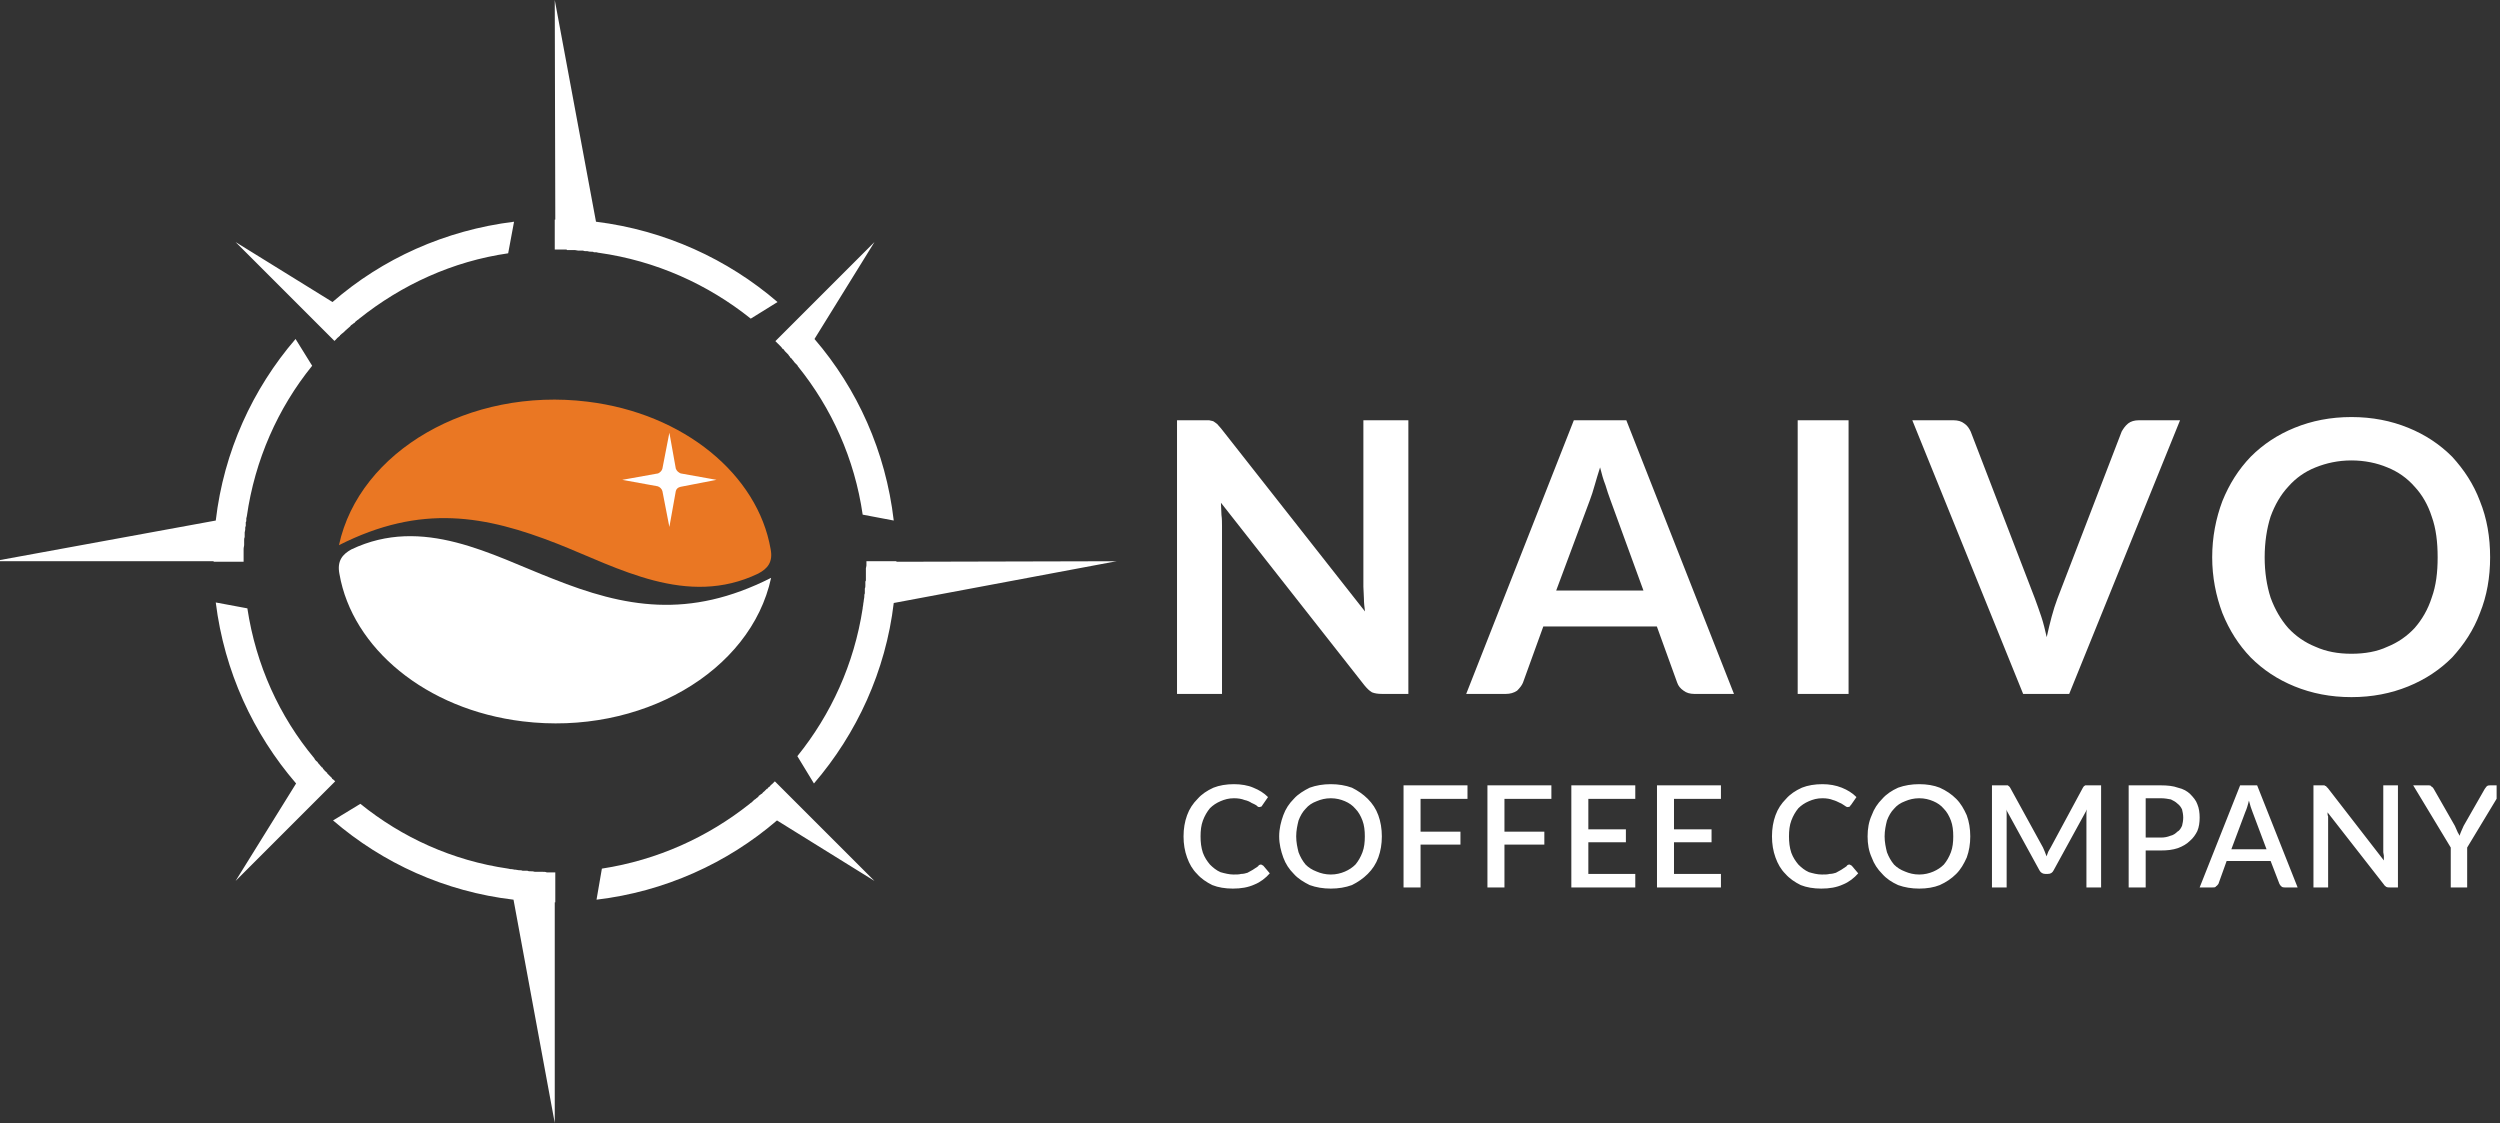 <svg width="187" height="84" viewBox="0 0 187 84" fill="none" xmlns="http://www.w3.org/2000/svg">
<rect x="0" y="0" width="187" height="84" fill="#333333" stroke="none"/>
<g clip-path="url(#clip0_1105_5470)">
<path d="M50 32L46 32.5C44.4 32.5 46 36.833 47 39L49.5 41L51 39.5L54.5 36.5L50 32Z" fill="#999D4E"/>
<path d="M50 32L46 32.5C44.4 32.5 46 36.833 47 39L49.5 41L51 39.5L54.5 36.5L50 32Z" fill="white"/>
<path fill-rule="evenodd" clip-rule="evenodd" d="M25.354 40.779C26.876 33.729 35.127 28.962 43.94 30.044C51.19 30.925 56.678 35.531 57.64 41.059C57.84 42.061 57.399 42.541 56.718 42.902C51.391 45.466 46.223 42.461 41.657 40.659C36.329 38.576 31.522 37.654 25.354 40.779ZM50.069 39.417L50.55 36.733C50.59 36.573 50.71 36.453 50.91 36.413L53.594 35.892L50.91 35.411C50.75 35.331 50.63 35.251 50.55 35.051L50.069 32.367L49.548 35.051C49.508 35.211 49.388 35.331 49.228 35.411L46.544 35.892L49.188 36.373C49.348 36.413 49.508 36.573 49.548 36.733L50.069 39.417Z" fill="#EA7723"/>
<path d="M41.496 16.424H41.536L41.496 0L44.58 16.584C49.747 17.225 54.434 19.388 58.159 22.592L56.157 23.834C52.952 21.27 49.066 19.508 44.78 18.907H44.74C44.66 18.867 44.58 18.867 44.5 18.867H44.42C44.38 18.827 44.3 18.827 44.219 18.827H44.139C44.059 18.827 43.979 18.787 43.939 18.787H43.859C43.779 18.787 43.699 18.787 43.619 18.747H43.579C43.498 18.747 43.418 18.747 43.338 18.747H43.258C43.178 18.747 43.098 18.707 43.018 18.707H42.978C42.898 18.707 42.818 18.707 42.737 18.707H42.697C42.617 18.707 42.497 18.707 42.417 18.707L42.377 18.667C42.297 18.667 42.217 18.667 42.136 18.667H42.096C42.016 18.667 41.896 18.667 41.816 18.667H41.776C41.696 18.667 41.616 18.667 41.536 18.667H41.496V16.424ZM59.602 23.914L65.41 18.106L60.923 25.356C64.128 29.081 66.251 33.768 66.852 38.936L64.528 38.495C63.928 34.329 62.205 30.524 59.682 27.399L59.642 27.319C59.602 27.279 59.561 27.239 59.481 27.159L59.441 27.119C59.401 27.079 59.361 26.999 59.321 26.959L59.281 26.919C59.241 26.838 59.201 26.798 59.121 26.758L59.081 26.678C59.041 26.638 59.001 26.598 58.961 26.518L58.92 26.478C58.88 26.438 58.8 26.358 58.76 26.318L58.72 26.277C58.68 26.238 58.64 26.157 58.6 26.117L58.52 26.077C58.48 25.997 58.44 25.957 58.4 25.917L58.32 25.837C58.28 25.797 58.239 25.757 58.2 25.717L58.159 25.677C58.079 25.597 58.039 25.556 57.999 25.517L59.602 23.914ZM67.052 41.98V42.02L83.516 41.98L66.852 45.104C66.251 50.192 64.088 54.878 60.883 58.604L59.642 56.561C62.165 53.436 63.888 49.671 64.528 45.505V45.465C64.528 45.385 64.569 45.305 64.569 45.225V45.184C64.569 45.104 64.609 45.024 64.609 44.944V44.904C64.609 44.824 64.649 44.744 64.649 44.664V44.624C64.649 44.544 64.649 44.464 64.689 44.383V44.303C64.689 44.223 64.689 44.143 64.689 44.063V44.023C64.729 43.943 64.729 43.863 64.729 43.782V43.702C64.729 43.622 64.729 43.582 64.729 43.502L64.769 43.422C64.769 43.342 64.769 43.262 64.769 43.182V43.102C64.769 43.062 64.769 42.981 64.769 42.901V42.821C64.769 42.741 64.769 42.661 64.769 42.621V42.501C64.769 42.461 64.809 42.38 64.809 42.3V42.22C64.809 42.14 64.809 42.06 64.809 41.98H67.052ZM59.561 60.046L65.41 65.894L58.119 61.368C54.394 64.572 49.707 66.695 44.62 67.296L45.021 64.973C49.187 64.332 52.952 62.609 56.076 60.126L56.117 60.086C56.197 60.046 56.237 60.006 56.277 59.966L56.357 59.886C56.397 59.846 56.437 59.805 56.517 59.765L56.557 59.725C56.597 59.685 56.677 59.645 56.717 59.605L56.757 59.525C56.837 59.485 56.878 59.445 56.918 59.405L56.998 59.365C57.038 59.325 57.078 59.245 57.158 59.205L57.198 59.164C57.238 59.124 57.278 59.084 57.358 59.004H57.398C57.438 58.924 57.478 58.884 57.559 58.844L57.599 58.804C57.639 58.724 57.719 58.684 57.759 58.644L57.799 58.604C57.839 58.564 57.919 58.483 57.959 58.444L59.561 60.046ZM41.536 67.496H41.496V84L38.411 67.296C33.284 66.695 28.637 64.572 24.912 61.368L26.955 60.126C30.079 62.65 33.845 64.372 38.011 64.973C38.051 64.973 38.131 65.013 38.211 65.013H38.291C38.371 65.013 38.451 65.053 38.491 65.053H38.571C38.651 65.053 38.732 65.093 38.812 65.093H38.852C38.932 65.093 39.012 65.093 39.092 65.133H39.172C39.252 65.133 39.333 65.133 39.413 65.133H39.453C39.533 65.173 39.613 65.173 39.693 65.173H39.733C39.813 65.173 39.893 65.173 40.014 65.213C40.134 65.213 40.214 65.213 40.294 65.213H40.334C40.414 65.213 40.494 65.213 40.614 65.213C40.694 65.213 40.815 65.213 40.895 65.253C41.015 65.253 41.095 65.253 41.215 65.253C41.295 65.253 41.416 65.253 41.496 65.253H41.536V67.496ZM23.47 60.046L17.622 65.894L22.148 58.604C18.943 54.878 16.78 50.232 16.139 45.064L18.503 45.505C19.144 49.751 20.906 53.597 23.51 56.721L23.55 56.801C23.59 56.841 23.63 56.921 23.71 56.961L23.75 57.001C23.79 57.081 23.83 57.122 23.87 57.162L23.91 57.202C23.951 57.282 24.031 57.322 24.071 57.402H24.111C24.151 57.482 24.191 57.562 24.271 57.602V57.642C24.351 57.682 24.391 57.763 24.471 57.803V57.843C24.511 57.883 24.591 57.963 24.631 58.003L24.672 58.043C24.712 58.083 24.792 58.163 24.832 58.203V58.243C24.912 58.283 24.992 58.363 25.032 58.403L25.072 58.444L23.47 60.046ZM15.979 42.02V41.98H-0.484L16.139 38.936C16.74 33.768 18.903 29.081 22.108 25.356L23.35 27.359C20.786 30.524 19.064 34.409 18.463 38.615C18.463 38.655 18.423 38.735 18.423 38.775C18.423 38.815 18.423 38.855 18.423 38.896C18.423 38.976 18.423 39.016 18.383 39.056C18.383 39.096 18.383 39.176 18.383 39.216C18.383 39.256 18.383 39.296 18.383 39.336C18.343 39.416 18.343 39.456 18.343 39.496V39.617C18.343 39.697 18.302 39.777 18.302 39.817V39.897C18.302 39.977 18.302 40.057 18.302 40.137V40.177C18.262 40.258 18.262 40.338 18.262 40.418V40.498C18.262 40.578 18.262 40.658 18.262 40.738V40.778C18.262 40.858 18.222 40.938 18.222 41.059C18.222 41.179 18.222 41.259 18.222 41.339V41.379C18.222 41.459 18.222 41.539 18.222 41.66C18.222 41.74 18.222 41.86 18.222 41.94V42.02H15.979ZM23.43 23.914L17.622 18.106L24.872 22.592C28.597 19.348 33.284 17.225 38.451 16.584L38.011 18.947C33.845 19.548 30.039 21.31 26.875 23.834C26.835 23.874 26.795 23.914 26.715 23.954L26.674 23.994C26.594 24.034 26.554 24.114 26.514 24.154L26.434 24.195C26.394 24.235 26.354 24.275 26.274 24.315L26.234 24.355C26.194 24.435 26.114 24.475 26.074 24.515L26.034 24.555C25.994 24.595 25.913 24.635 25.873 24.715H25.833C25.793 24.795 25.713 24.835 25.633 24.916C25.553 24.956 25.513 25.036 25.433 25.076V25.116C25.352 25.156 25.312 25.236 25.232 25.276C25.152 25.356 25.112 25.436 25.032 25.476V25.517L23.43 23.914Z" fill="white"/>
<path fill-rule="evenodd" clip-rule="evenodd" d="M57.679 43.222C56.157 50.272 47.905 55.039 39.092 53.957C31.842 53.076 26.354 48.469 25.392 42.942C25.192 41.94 25.633 41.459 26.274 41.099C31.642 38.535 36.809 41.54 41.375 43.302C46.703 45.425 51.51 46.346 57.679 43.222Z" fill="white"/>
<path d="M94.322 64.668C94.366 64.668 94.41 64.712 94.497 64.756L94.98 65.326C94.673 65.677 94.278 65.985 93.839 66.16C93.356 66.38 92.83 66.467 92.215 66.467C91.645 66.467 91.118 66.38 90.68 66.204C90.241 65.985 89.846 65.721 89.539 65.37C89.188 65.019 88.968 64.624 88.793 64.142C88.617 63.659 88.529 63.132 88.529 62.562C88.529 61.991 88.617 61.465 88.793 60.982C88.968 60.499 89.231 60.104 89.582 59.753C89.89 59.402 90.285 59.139 90.767 58.919C91.206 58.744 91.733 58.656 92.303 58.656C92.83 58.656 93.356 58.744 93.751 58.919C94.19 59.095 94.541 59.315 94.848 59.622L94.453 60.192C94.41 60.236 94.41 60.28 94.366 60.324C94.322 60.324 94.278 60.368 94.19 60.368C94.102 60.368 94.058 60.324 93.971 60.236C93.883 60.192 93.751 60.104 93.62 60.06C93.488 59.973 93.312 59.885 93.093 59.841C92.874 59.753 92.61 59.709 92.303 59.709C91.908 59.709 91.601 59.797 91.294 59.929C90.987 60.06 90.723 60.236 90.504 60.455C90.285 60.719 90.109 61.026 89.977 61.377C89.846 61.728 89.802 62.123 89.802 62.562C89.802 63.001 89.846 63.396 89.977 63.791C90.109 64.142 90.285 64.405 90.504 64.668C90.723 64.888 90.987 65.107 91.294 65.239C91.601 65.326 91.952 65.414 92.259 65.414C92.479 65.414 92.698 65.414 92.83 65.37C93.005 65.37 93.181 65.326 93.312 65.282C93.444 65.195 93.576 65.151 93.707 65.063C93.839 64.975 93.971 64.888 94.102 64.8C94.146 64.712 94.234 64.668 94.322 64.668ZM103.362 62.562C103.362 63.132 103.274 63.659 103.098 64.142C102.923 64.624 102.659 65.019 102.308 65.37C101.957 65.721 101.562 65.985 101.124 66.204C100.641 66.38 100.114 66.467 99.544 66.467C98.973 66.467 98.447 66.38 97.964 66.204C97.525 65.985 97.086 65.721 96.779 65.37C96.428 65.019 96.165 64.624 95.989 64.142C95.814 63.659 95.682 63.132 95.682 62.562C95.682 61.991 95.814 61.465 95.989 60.982C96.165 60.499 96.428 60.104 96.779 59.753C97.086 59.402 97.525 59.139 97.964 58.919C98.447 58.744 98.973 58.656 99.544 58.656C100.114 58.656 100.641 58.744 101.124 58.919C101.562 59.139 101.957 59.402 102.308 59.753C102.659 60.104 102.923 60.499 103.098 60.982C103.274 61.465 103.362 61.991 103.362 62.562ZM102.089 62.562C102.089 62.123 102.045 61.728 101.913 61.377C101.782 61.026 101.606 60.719 101.387 60.499C101.167 60.236 100.904 60.06 100.597 59.929C100.29 59.797 99.939 59.709 99.544 59.709C99.149 59.709 98.798 59.797 98.491 59.929C98.14 60.06 97.876 60.236 97.657 60.499C97.438 60.719 97.262 61.026 97.13 61.377C97.043 61.728 96.955 62.123 96.955 62.562C96.955 63.001 97.043 63.396 97.13 63.747C97.262 64.098 97.438 64.405 97.657 64.668C97.876 64.888 98.14 65.063 98.491 65.195C98.798 65.326 99.149 65.414 99.544 65.414C99.939 65.414 100.29 65.326 100.597 65.195C100.904 65.063 101.167 64.888 101.387 64.668C101.606 64.405 101.782 64.098 101.913 63.747C102.045 63.396 102.089 63.001 102.089 62.562ZM106.258 59.753V62.211H109.242V63.176H106.258V66.38H104.985V58.744H109.768V59.753H106.258ZM112.533 59.753V62.211H115.517V63.176H112.533V66.38H111.26V58.744H116.044V59.753H112.533ZM122.319 65.37V66.38H117.536V58.744H122.319V59.753H118.808V62.035H121.617V63.001H118.808V65.37H122.319ZM128.726 65.37V66.38H123.943V58.744H128.726V59.753H125.215V62.035H128.024V63.001H125.215V65.37H128.726ZM138.336 64.668C138.38 64.668 138.424 64.712 138.512 64.756L138.994 65.326C138.687 65.677 138.292 65.985 137.853 66.16C137.371 66.38 136.844 66.467 136.23 66.467C135.659 66.467 135.133 66.38 134.694 66.204C134.255 65.985 133.86 65.721 133.553 65.37C133.202 65.019 132.982 64.624 132.807 64.142C132.631 63.659 132.544 63.132 132.544 62.562C132.544 61.991 132.631 61.465 132.807 60.982C132.982 60.499 133.246 60.104 133.597 59.753C133.904 59.402 134.299 59.139 134.782 58.919C135.22 58.744 135.747 58.656 136.317 58.656C136.844 58.656 137.327 58.744 137.766 58.919C138.204 59.095 138.555 59.315 138.863 59.622L138.468 60.192C138.424 60.236 138.38 60.28 138.38 60.324C138.336 60.324 138.292 60.368 138.204 60.368C138.117 60.368 138.073 60.324 137.941 60.236C137.853 60.192 137.766 60.104 137.634 60.06C137.458 59.973 137.283 59.885 137.107 59.841C136.888 59.753 136.625 59.709 136.317 59.709C135.922 59.709 135.615 59.797 135.308 59.929C135.001 60.06 134.738 60.236 134.518 60.455C134.299 60.719 134.123 61.026 133.992 61.377C133.86 61.728 133.816 62.123 133.816 62.562C133.816 63.001 133.86 63.396 133.992 63.791C134.123 64.142 134.299 64.405 134.518 64.668C134.738 64.888 135.001 65.107 135.308 65.239C135.615 65.326 135.922 65.414 136.274 65.414C136.493 65.414 136.712 65.414 136.844 65.37C137.02 65.37 137.195 65.326 137.327 65.282C137.458 65.195 137.59 65.151 137.722 65.063C137.853 64.975 137.985 64.888 138.117 64.8C138.16 64.712 138.248 64.668 138.336 64.668ZM147.376 62.562C147.376 63.132 147.288 63.659 147.113 64.142C146.893 64.624 146.674 65.019 146.323 65.37C145.972 65.721 145.577 65.985 145.094 66.204C144.655 66.38 144.129 66.467 143.558 66.467C142.988 66.467 142.461 66.38 141.978 66.204C141.496 65.985 141.101 65.721 140.793 65.37C140.442 65.019 140.179 64.624 140.004 64.142C139.784 63.659 139.696 63.132 139.696 62.562C139.696 61.991 139.784 61.465 140.004 60.982C140.179 60.499 140.442 60.104 140.793 59.753C141.101 59.402 141.496 59.139 141.978 58.919C142.461 58.744 142.988 58.656 143.558 58.656C144.129 58.656 144.655 58.744 145.094 58.919C145.577 59.139 145.972 59.402 146.323 59.753C146.674 60.104 146.893 60.499 147.113 60.982C147.288 61.465 147.376 61.991 147.376 62.562ZM146.103 62.562C146.103 62.123 146.059 61.728 145.928 61.377C145.796 61.026 145.621 60.719 145.401 60.499C145.182 60.236 144.918 60.06 144.611 59.929C144.304 59.797 143.953 59.709 143.558 59.709C143.163 59.709 142.812 59.797 142.505 59.929C142.154 60.06 141.89 60.236 141.671 60.499C141.452 60.719 141.276 61.026 141.144 61.377C141.057 61.728 140.969 62.123 140.969 62.562C140.969 63.001 141.057 63.396 141.144 63.747C141.276 64.098 141.452 64.405 141.671 64.668C141.89 64.888 142.154 65.063 142.505 65.195C142.812 65.326 143.163 65.414 143.558 65.414C143.953 65.414 144.304 65.326 144.611 65.195C144.918 65.063 145.182 64.888 145.401 64.668C145.621 64.405 145.796 64.098 145.928 63.747C146.059 63.396 146.103 63.001 146.103 62.562ZM157.162 58.744V66.38H156.065V61.158C156.065 61.07 156.065 60.982 156.065 60.85C156.065 60.763 156.065 60.675 156.108 60.543L153.607 65.107C153.519 65.282 153.388 65.37 153.168 65.37H152.993C152.817 65.37 152.642 65.282 152.554 65.107L150.053 60.543C150.097 60.631 150.097 60.763 150.097 60.85C150.097 60.938 150.097 61.07 150.097 61.158V66.38H148.999V58.744H149.921C150.053 58.744 150.14 58.744 150.184 58.744C150.228 58.788 150.316 58.832 150.36 58.919L152.817 63.396C152.861 63.483 152.905 63.615 152.949 63.703C152.993 63.834 153.037 63.922 153.081 64.054C153.124 63.922 153.168 63.834 153.212 63.703C153.256 63.615 153.344 63.483 153.388 63.396L155.801 58.919C155.845 58.832 155.889 58.788 155.977 58.744C156.021 58.744 156.108 58.744 156.24 58.744H157.162ZM161.638 62.65C161.901 62.65 162.12 62.606 162.34 62.518C162.559 62.474 162.735 62.342 162.866 62.211C163.042 62.123 163.13 61.947 163.217 61.772C163.261 61.596 163.305 61.377 163.305 61.158C163.305 60.938 163.261 60.719 163.217 60.543C163.13 60.368 163.042 60.236 162.866 60.104C162.735 59.973 162.559 59.885 162.384 59.797C162.164 59.753 161.901 59.709 161.638 59.709H160.497V62.65H161.638ZM161.638 58.744C162.12 58.744 162.559 58.788 162.91 58.919C163.305 59.007 163.612 59.183 163.832 59.402C164.051 59.622 164.271 59.885 164.358 60.148C164.49 60.455 164.534 60.806 164.534 61.158C164.534 61.509 164.49 61.86 164.358 62.167C164.227 62.43 164.051 62.693 163.788 62.913C163.568 63.132 163.261 63.308 162.91 63.439C162.515 63.571 162.12 63.615 161.638 63.615H160.497V66.38H159.224V58.744H161.638ZM169.537 63.527L168.483 60.719C168.396 60.499 168.308 60.236 168.22 59.885C168.176 60.06 168.132 60.236 168.088 60.368C168.045 60.499 168.001 60.631 167.957 60.719L166.904 63.527H169.537ZM171.862 66.38H170.897C170.809 66.38 170.721 66.38 170.634 66.292C170.59 66.248 170.546 66.204 170.502 66.116L169.844 64.405H166.552L165.938 66.116C165.894 66.16 165.85 66.248 165.763 66.292C165.719 66.38 165.631 66.38 165.499 66.38H164.534L167.562 58.744H168.834L171.862 66.38ZM179.366 58.744V66.38H178.752C178.664 66.38 178.576 66.38 178.489 66.336C178.445 66.292 178.357 66.248 178.313 66.16L174.1 60.763C174.1 60.894 174.1 60.982 174.144 61.07C174.144 61.158 174.144 61.289 174.144 61.377V66.38H173.047V58.744H173.705C173.749 58.744 173.793 58.744 173.837 58.744C173.881 58.744 173.881 58.744 173.925 58.788C173.969 58.788 173.969 58.788 174.013 58.832C174.056 58.876 174.056 58.919 174.1 58.919L178.313 64.361C178.313 64.229 178.313 64.142 178.313 64.01C178.313 63.922 178.269 63.834 178.269 63.747V58.744H179.366ZM184.544 63.396V66.38H183.316V63.396L180.507 58.744H181.604C181.736 58.744 181.824 58.744 181.868 58.832C181.955 58.876 181.999 58.919 182.043 59.007L183.623 61.772C183.667 61.904 183.754 62.035 183.798 62.167C183.842 62.298 183.93 62.386 183.974 62.518C184.018 62.386 184.062 62.255 184.106 62.167C184.149 62.035 184.237 61.904 184.281 61.772L185.861 59.007C185.905 58.963 185.949 58.876 185.992 58.832C186.08 58.744 186.168 58.744 186.256 58.744H187.353L184.544 63.396Z" fill="white"/>
<path d="M90.044 31.436C90.204 31.436 90.364 31.436 90.444 31.436C90.565 31.476 90.685 31.476 90.765 31.516C90.845 31.556 90.925 31.636 91.045 31.716C91.125 31.796 91.206 31.916 91.326 32.036L102.101 45.736C102.061 45.416 102.021 45.095 102.021 44.775C102.021 44.454 101.981 44.174 101.981 43.894V31.436H105.346V51.905H103.383C103.062 51.905 102.822 51.865 102.622 51.785C102.422 51.665 102.261 51.504 102.061 51.264L91.326 37.605C91.326 37.925 91.366 38.205 91.366 38.526C91.406 38.806 91.406 39.087 91.406 39.327V51.905H88.041V31.436H90.044ZM129.701 51.905H126.736C126.416 51.905 126.135 51.825 125.935 51.665C125.695 51.504 125.535 51.304 125.454 51.064L123.932 46.858H115.44L113.918 51.064C113.838 51.264 113.678 51.464 113.477 51.665C113.237 51.825 112.957 51.905 112.636 51.905H109.672L117.723 31.436H121.649L129.701 51.905ZM116.402 44.174H122.931L120.447 37.364C120.327 37.044 120.207 36.683 120.087 36.283C119.927 35.882 119.806 35.441 119.686 34.961C119.526 35.441 119.406 35.882 119.286 36.283C119.165 36.723 119.045 37.084 118.925 37.404L116.402 44.174ZM138.273 51.905H134.467V31.436H138.273V51.905ZM143.04 31.436H146.124C146.444 31.436 146.725 31.516 146.925 31.676C147.165 31.836 147.286 32.036 147.406 32.277L152.213 44.775C152.373 45.215 152.533 45.656 152.693 46.137C152.854 46.617 152.974 47.138 153.094 47.659C153.334 46.577 153.575 45.616 153.895 44.775L158.702 32.277C158.822 32.077 158.942 31.876 159.183 31.676C159.383 31.516 159.663 31.436 159.984 31.436H163.068L154.776 51.905H151.331L143.04 31.436ZM186.261 41.69C186.261 43.172 186.021 44.574 185.5 45.856C185.02 47.138 184.299 48.22 183.417 49.181C182.496 50.102 181.414 50.823 180.133 51.344C178.851 51.865 177.449 52.145 175.887 52.145C174.324 52.145 172.922 51.865 171.64 51.344C170.359 50.823 169.277 50.102 168.356 49.181C167.434 48.22 166.753 47.138 166.233 45.856C165.752 44.574 165.472 43.172 165.472 41.69C165.472 40.168 165.752 38.766 166.233 37.484C166.753 36.203 167.434 35.121 168.356 34.16C169.277 33.238 170.359 32.517 171.64 31.997C172.922 31.476 174.324 31.195 175.887 31.195C177.449 31.195 178.851 31.476 180.133 31.997C181.414 32.517 182.496 33.238 183.417 34.16C184.299 35.121 185.02 36.203 185.5 37.484C186.021 38.766 186.261 40.168 186.261 41.69ZM182.336 41.69C182.336 40.569 182.216 39.527 181.895 38.646C181.615 37.765 181.174 37.004 180.613 36.403C180.052 35.762 179.371 35.281 178.57 34.961C177.809 34.64 176.888 34.44 175.887 34.44C174.885 34.44 174.004 34.64 173.203 34.961C172.402 35.281 171.721 35.762 171.16 36.403C170.599 37.004 170.158 37.765 169.838 38.646C169.557 39.527 169.397 40.569 169.397 41.69C169.397 42.812 169.557 43.813 169.838 44.695C170.158 45.576 170.599 46.337 171.16 46.978C171.721 47.579 172.402 48.059 173.203 48.38C174.004 48.74 174.885 48.901 175.887 48.901C176.888 48.901 177.809 48.74 178.57 48.38C179.371 48.059 180.052 47.579 180.613 46.978C181.174 46.337 181.615 45.576 181.895 44.695C182.216 43.813 182.336 42.812 182.336 41.69Z" fill="white"/>
</g>
<defs>
<clipPath id="clip0_1105_5470">
<rect width="186.747" height="84" fill="white"/>
</clipPath>
</defs>
</svg>
